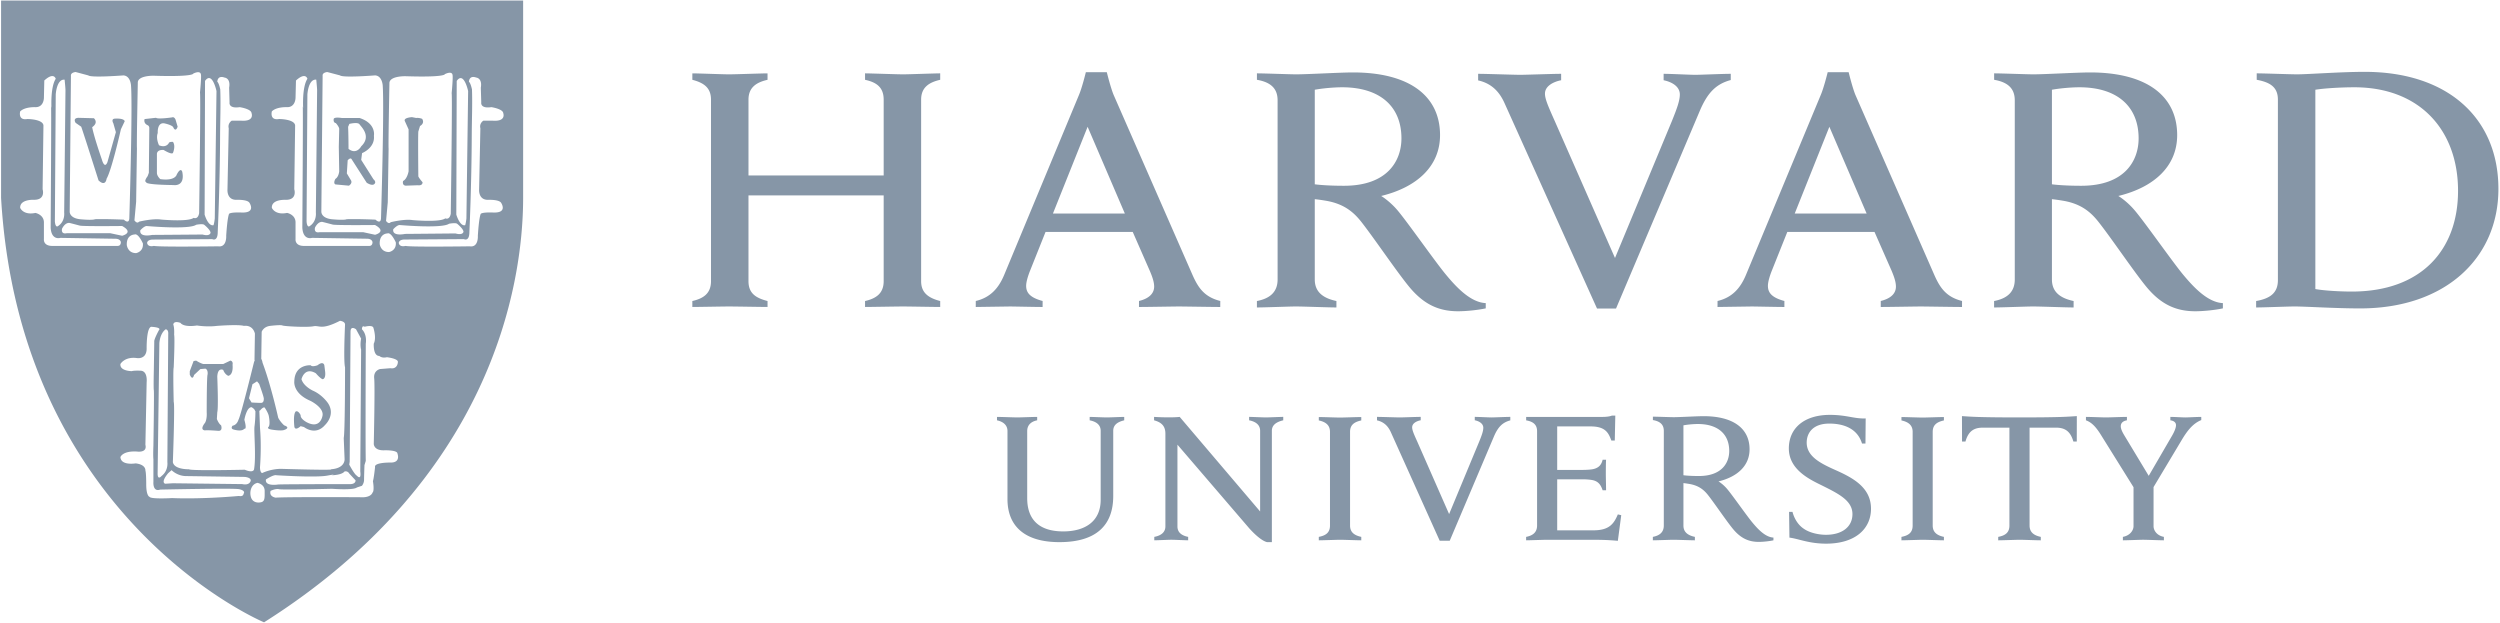 <?xml version="1.0" encoding="UTF-8"?>
<svg xmlns="http://www.w3.org/2000/svg" width="1072" height="267" viewBox="0 0 1072 267" focusable="false" role="presentation">
    <path fill="#8696A7" d="M432.007 184.83c0-2.266-1.477-3.943-4.497-4.597v-1.466c1.672 0 7.24.224 8.806.224 1.355 0 6.747-.224 8.424-.224v1.466c-2.802.547-4.274 2.202-4.274 4.598v28.774c0 9.112 5.004 14.263 15.47 14.263 9.02 0 16.036-4.05 16.036-13.585v-29.564c0-2.138-1.342-3.832-4.72-4.486v-1.466c1.228 0 5.832.224 7.404.224 1.343 0 6.175-.224 7.411-.224v1.466c-3.26.778-4.71 2.236-4.71 4.486v27.978c0 12.558-7.305 19.77-23.069 19.77-14.676 0-22.28-6.67-22.28-18.468V184.83Zm62.953 45.38c3.414-.637 4.762-2.366 4.762-4.486v-39.77c0-3.374-1.796-4.891-4.857-5.727v-1.467c1.732.13 4.639.205 6.123.205 1.348 0 3.444-.022 4.856-.205l34.496 40.56v-34.603c0-2.132-1.354-3.826-4.72-4.49v-1.467c1.236 0 5.674.23 7.252.23 1.372 0 6.128-.23 7.381-.23v1.467c-3.29.776-4.879 2.248-4.879 4.49v47.747h-2.078c-1.308-.3-3.78-1.707-7.547-5.839l-30.864-35.95v35.049c0 2.13 1.23 3.82 4.597 4.485v1.472c-1.236 0-5.674-.234-7.252-.234-1.36 0-6.017.234-7.27.234v-1.472Zm272.2-10.724h1.46c.772 2.972 2.472 5.681 4.856 7.246 2.48 1.748 6.37 2.584 9.514 2.584 6.94 0 11.338-3.437 11.338-8.877 0-5.633-5.634-8.559-12.385-11.932-5.023-2.513-14.888-6.663-14.888-16.2 0-8.884 6.776-14.41 17.613-14.41 7.152 0 10.508 1.747 15.335 1.523l-.093 10.78h-1.474c-1.93-6.353-7.698-8.566-14.016-8.566-7.064 0-9.706 4.04-9.706 8.148 0 5.881 5.756 8.846 12.278 11.756 7.336 3.266 15.295 7.393 15.295 16.582 0 8.7-6.805 15-19.244 15-7.4 0-11.839-2.113-15.73-2.592l-.153-11.042Zm148.245-9.696-14.045-22.533c-2.396-3.956-4.232-6.041-6.906-7.03v-1.46c1.926 0 7.124.23 8.6.23 1.336 0 6.947-.23 8.972-.23v1.46c-1.796.318-2.637 1.218-2.637 2.573 0 1.194.813 2.732 1.63 4.068.802 1.324 10.357 17.172 10.357 17.172l9.976-17.166c1.008-1.72 1.72-3.426 1.72-4.552 0-1.024-.726-1.872-2.426-2.094v-1.462c1.69 0 5.239.231 6.37.231 1.13 0 5.209-.23 6.886-.23v1.36c-3.837 1.573-6.233 4.94-8.558 8.842l-12.768 21.34m.87-2.69v18c0 1.785 1.36 4.027 4.432 4.591v1.474c-1.712 0-7.304-.236-8.922-.236-1.36 0-6.724.236-8.66.236v-1.474c3.084-.564 4.562-2.806 4.562-4.59v-17.212m-260.44-29.641h32.936c1.019 0 2.803-.117 3.82-.559h1.473l-.23 10.702h-1.46c-1.254-3.367-2.555-6.063-8.93-6.063h-14.3v18.65h11.022c1.606 0 3.554-.137 4.397-.337 2.477-.541 3.568-1.92 4.068-4.032h1.47c-.105 1.612-.105 5.292-.105 6.382 0 1.094.106 4.968.106 6.722h-1.471c-.708-2.108-1.672-3.71-4.068-4.297-.843-.224-2.825-.407-4.397-.407h-11.022v21.876h15.554c6.793 0 8.766-2.832 10.454-6.834l1.455.34-1.455 10.992c-5.05-.448-8.081-.448-13.816-.448h-16.434c-1.584 0-7.395.23-9.084.23v-1.466c2.966-.566 4.698-2.032 4.698-4.875v-40.459c0-2.508-1.349-4.074-4.681-4.633v-1.484Zm-84.121 6.405c0-2.713-1.619-4.208-4.792-4.892v-1.453c1.767 0 7.484.222 9.15.222 1.394 0 7.27-.222 9.06-.222v1.453c-3.157.684-4.811 2.036-4.811 4.892v40.177c0 2.714 1.625 4.19 4.81 4.862v1.473c-1.784 0-7.418-.23-9.06-.23-1.42 0-7.382.23-9.154.23v-1.473c3.244-.606 4.797-2.024 4.797-4.862v-40.177Zm249.85 0c0-2.713-1.637-4.208-4.804-4.892v-1.453c1.767 0 7.488.222 9.141.222 1.408 0 7.283-.222 9.067-.222v1.453c-3.155.684-4.804 2.036-4.804 4.892v40.177c0 2.714 1.625 4.19 4.804 4.862v1.473c-1.772 0-7.4-.23-9.067-.23-1.394 0-7.374.23-9.14.23v-1.473c3.236-.606 4.803-2.024 4.803-4.862v-40.177Zm45.78-6.181c-18.055 0-20.944-.336-24.636-.565l.03 10.902h1.471c1.348-4.833 4.04-5.957 7.524-5.957h11.326v41.979c0 2.836-1.554 4.256-4.803 4.86v1.474c1.783 0 7.799-.23 9.188-.23 1.655 0 7.307.23 9.067.23v-1.473c-3.192-.67-4.81-2.148-4.81-4.861v-41.98h11.236c3.615 0 6.2 1.232 7.547 5.958h1.455l.024-10.902c-3.668.229-6.558.565-24.619.565m-144.07 46.358c0 2.713 1.724 4.185 4.91 4.861v1.474c-1.767 0-7.542-.231-9.19-.231-1.413 0-7.052.23-8.83.23v-1.473c2.955-.564 4.697-2.024 4.697-4.861V184.76c0-2.496-1.36-4.068-4.684-4.633v-1.46c1.765 0 7.35.222 8.929.222 2.585 0 9.93-.434 12.821-.434 12.656 0 19.703 5.233 19.703 14.204 0 7.052-5.245 11.82-13.323 13.769 0 0 1.844 1.07 3.68 3.208 2.232 2.63 8.259 11.28 10.76 14.304 2.498 3.033 5.694 6.417 9.119 6.57v1.183c-1.641.359-4.273.672-6.287.672-4.297 0-7.728-1.518-11.06-5.55-2.884-3.51-7.776-10.791-10.656-14.471-1.841-2.343-4.073-4.173-8.158-4.845a45.544 45.544 0 0 0-2.431-.352v18.2Zm0-21.57c1.684.23 4.161.337 6.61.337 9.909 0 13.029-5.7 13.029-10.743 0-7.135-4.764-11.556-13.435-11.556-1.795 0-4.397.224-6.204.564v21.399Zm-125.452-18.436c-1.153-2.555-2.925-4.427-5.945-5.091v-1.49c1.877 0 8.382.235 9.812.235 1.314 0 7-.236 8.932-.236v1.448c-1.715.33-3.668 1.278-3.668 3.032 0 1.254.758 2.962 2.213 6.176l13.633 31.022 12.904-31.075c1.019-2.508 1.755-4.45 1.755-5.935 0-1.641-1.513-2.778-3.657-3.22v-1.448c1.714 0 5.917.236 7.224.236 1.194 0 6.128-.236 8.012-.236v1.49c-3.22.872-5.182 2.644-6.988 6.84l-18.991 44.78h-4.297l-20.939-46.528ZM645.094 44.12c-2.195-4.845-5.563-8.377-11.267-9.643v-2.82c3.55 0 15.335.424 18.043.424 2.496 0 13.91-.424 17.548-.424v2.75c-3.227.63-6.935 2.432-6.935 5.757 0 2.348 1.46 5.593 4.168 11.673l25.86 58.791 24.47-58.89c1.909-4.769 3.333-8.413 3.333-11.233 0-3.132-2.896-5.256-6.952-6.098v-2.75c3.237 0 11.108.424 13.61.424 2.272 0 11.62-.424 15.176-.424v2.662c-6.098 1.654-9.83 5.157-13.228 13.11l-35.973 84.88h-8.141l-39.712-88.189Zm-348.216 84.957c4.698-1.072 8-3.208 8-8.53V42.732c0-5.109-3.073-7.229-8-8.512v-2.76c2.467 0 13.092.418 15.676.418 2.979 0 14.116-.419 16.566-.419v2.761c-4.692 1.066-8.171 3.196-8.171 8.512v32.507h57.972V42.731c0-5.316-3.09-7.446-7.988-8.512v-2.76c2.448 0 13.387.418 16.359.418 2.566 0 13.44-.419 15.864-.419v2.761c-4.696 1.066-8.176 3.196-8.176 8.512v77.818c0 5.11 3.266 7.252 8.176 8.53v2.547c-2.424 0-13.298-.21-15.864-.21-2.972 0-13.911.21-16.359.21v-2.548c4.663-1.072 7.988-3.208 7.988-8.53V83.774h-57.972v36.776c0 5.321 3.261 7.252 8.17 8.53v2.547c-2.449 0-13.586-.21-16.565-.21-2.584 0-13.209.21-15.676.21v-2.548Zm670.554 0c6.016-1.072 9.331-3.461 9.331-8.953V42.73c0-5.333-3.268-7.446-9.083-8.512v-2.76c3.348 0 14.251.418 17.271.418 4.875 0 18.472-1.066 29.057-1.066 35.662 0 57.312 19.915 57.312 50.196 0 29.434-22.528 51.244-59.297 51.244-10.601 0-23.175-.836-28.096-.836-2.99 0-13.157.423-16.495.423v-2.76Zm25.39-5.128c3.632.66 10.342 1.072 15.634 1.072 29.958 0 45.552-18.03 45.552-43.179 0-26.072-16.453-44.416-44.462-44.416-5.723 0-12.874.43-16.724 1.055v85.468Zm-429.047-4.108c0 5.157 3.266 7.959 9.277 9.236v2.761c-3.35 0-14.257-.424-17.395-.424-2.649 0-13.352.424-16.694.424v-2.761c5.58-1.07 8.87-3.85 8.87-9.236V43.003c0-4.728-2.554-7.717-8.86-8.784v-2.761c3.351 0 13.923.419 16.89.419 4.904 0 18.809-.818 24.294-.818 23.983 0 37.334 9.919 37.334 26.884 0 13.375-9.96 22.375-25.247 26.09 0 0 3.467 2.02 6.956 6.086 4.233 4.975 15.913 21.694 20.635 27.42 4.72 5.735 10.777 12.139 17.253 12.434v2.256c-3.103.669-8.07 1.24-11.868 1.24-8.176 0-14.67-2.86-20.985-10.514-5.446-6.64-14.971-20.756-20.428-27.725-3.484-4.44-7.687-7.9-15.404-9.177a77.99 77.99 0 0 0-4.628-.648v34.437Zm0-40.812c3.173.417 7.864.63 12.516.63 18.754 0 24.646-10.797 24.646-20.334 0-13.544-9.018-21.899-25.448-21.899-3.385 0-8.317.43-11.714 1.055V79.03Zm316.092 40.812c0 5.157 3.279 7.959 9.296 9.236v2.761c-3.344 0-14.241-.424-17.378-.424-2.696 0-13.363.424-16.72.424v-2.761c5.57-1.07 8.868-3.85 8.868-9.236V43.003c0-4.728-2.58-7.717-8.848-8.784v-2.761c3.36 0 13.898.419 16.889.419 4.915 0 18.812-.818 24.264-.818 24.024 0 37.333 9.919 37.333 26.884 0 13.375-9.936 22.375-25.234 26.09 0 0 3.484 2.02 6.945 6.086 4.273 4.975 15.952 21.694 20.656 27.42 4.739 5.735 10.796 12.139 17.236 12.434v2.256c-3.06.669-8.057 1.24-11.815 1.24-8.193 0-14.716-2.86-21.016-10.514-5.445-6.64-14.94-20.756-20.444-27.725-3.485-4.44-7.674-7.9-15.376-9.177a79.022 79.022 0 0 0-4.656-.648v34.437Zm0-40.812c3.214.417 7.876.63 12.532.63 18.763 0 24.638-10.797 24.638-20.334 0-13.544-9.026-21.899-25.424-21.899-3.416 0-8.326.43-11.746 1.055V79.03ZM418.41 129.06c6.345-1.483 9.83-5.592 12.144-11.09l32.107-77.251c1.365-3.196 2.954-9.767 2.954-9.767h8.984s1.607 6.588 2.943 9.79l33.93 77.44c2.42 5.333 5.04 9.183 11.786 10.878l-.017 2.573c-3.674 0-15.094-.212-17.691-.212-2.584 0-13.492.212-17.159.212l.012-2.573c4.939-1.212 6.499-3.725 6.499-6.157 0-2.066-.853-4.398-1.89-6.816l-7.294-16.638H448.33l-6.68 16.73c-.748 1.897-1.637 4.576-1.637 6.382 0 2.79 1.46 5.016 7.064 6.499l-.012 2.573c-3.32 0-12.085-.212-14.139-.212l-14.522.212.005-2.573Zm63.924-37.499-15.965-37.197-14.87 37.197h30.835Zm254.151 37.499c6.342-1.483 9.838-5.592 12.14-11.09l32.116-77.251c1.367-3.196 2.974-9.767 2.974-9.767h8.982s1.591 6.588 2.922 9.79l33.942 77.44c2.4 5.333 5.044 9.183 11.762 10.878l-.012 2.573c-3.662 0-15.094-.212-17.708-.212-2.56 0-13.463.212-17.136.212v-2.573c4.97-1.212 6.505-3.725 6.505-6.157 0-2.066-.843-4.398-1.86-6.816l-7.323-16.638H766.4l-6.686 16.73c-.748 1.897-1.63 4.576-1.63 6.382 0 2.79 1.46 5.016 7.063 6.499v2.573c-3.332 0-12.084-.212-14.15-.212l-14.525.212.012-2.573Zm63.924-37.499-15.976-37.197-14.858 37.197h30.834ZM224.32.224v84.563c0 38.745-14.423 120.912-111.095 182.064 0 0-104.748-43.746-112.765-182.064V.224h223.86ZM110.411 207.047c-2.55.536-3.455 3.444-2.896 5.81.536 2.355 2.525 2.89 4.333 2.526 1.824-.36 1.642-1.996 1.642-4.892 0-2.908-3.08-3.444-3.08-3.444Zm-45.54-66.92c-1.788.292-1.98 6.622-1.992 8.848v.41l.002.313v.042c-.182 4.522-4.167 3.802-4.167 3.802-5.263-.729-7.076 2.544-7.076 2.544-.348 2.923 4.426 3.055 4.86 3.061h.032c.924-.335 3.815-.189 3.815-.189 3.096.19 2.537 4.927 2.537 4.927l-.536 26.827c.901 3.637-3.632 2.908-3.632 2.908-6.175-.354-7.076 2.366-7.076 2.366.183 3.808 6.53 2.714 6.53 2.714 4.531.524 4.178 3.096 4.178 3.096.3.77.345 4.404.352 5.487l.001.192V207.589c0 5.268 1.443 5.452 1.443 5.452.553 1.07 9.624.535 9.624.535l.843.03.845.026c.283.008.565.015.848.021l.849.017c.424.007.85.012 1.273.016l.848.006.423.002h.845c.562 0 1.122-.004 1.678-.01l.832-.01c10.368-.143 19.367-1.005 19.367-1.005 1.874.346 2.003-.738 2.012-.89v-.017c1.073-1.453-1.818-1.99-1.818-1.99-.92-.254-8.174-.24-15.739-.15l-.988.013-.494.006-.988.013c-8.055.11-15.721.283-15.721.283-3.262 1.107-2.898-3.255-2.898-3.255v-9.79c-.181-1.46 0-5.803 0-5.803v-.036c.008-.46.083-5.178.145-10.29l.01-.81c.071-5.954.121-12.163.028-12.624-.183-.912 0-8.712 0-8.712l.183-12.137c-.183-.914 1.996-4.91 1.996-4.91 1.272-1.278-3.274-1.442-3.274-1.442Zm95.218.347c-.467-1.107-3.001-.548-3.647-.385l-.06.015c0-.021-.071-.061-.336-.136l-.125-.034c-.724-.172-.724 1.265-.724 1.265 2.36 2.372 1.648 6.163 1.648 6.163a9901.326 9901.326 0 0 0-.083 32.218v4.06c.005 12.407.074 13.836.082 13.966v.011l-.552 1.8s-.183 4.9-.183 6.365c0 1.167-.598 2.1-.825 2.412l-.064.084-.023.029-2.16.717c-1.46 1.284-10.708.566-10.708.566s-21.216.537-22.67.177c-1.454-.377-3.638.724-3.638.724-.62 2.18 1.427 2.755 2.025 2.875l.099.019.06.009c2.109-.155 9.078-.21 16.338-.224l1.015-.001 1.015-.001h3.523c6.944.005 13.05.037 14.06.042h.146c4.892.36 5.428-1.988 5.428-1.988.866-.685.268-4.402.19-4.864l-.008-.047c.365-.895.918-5.987.918-5.987-.46-1.81 4.757-1.98 6.509-1.986h.235c.208 0 .327.004.327.004 3.984-.19 2.537-3.816 2.537-3.816 0-1.624-5.616-1.436-5.616-1.436-4.545.182-4.545-2.732-4.545-2.732s.162-7.239.252-14.422l.01-.828c.028-2.344.046-4.651.048-6.668v-.7c-.003-2.63-.039-4.675-.127-5.501-.371-3.433 2.532-3.993 2.532-3.993l4.36-.352c3.112.52 3.26-2.429 3.267-2.71v-.022c0-1.436-4.714-1.99-4.714-1.99-2.179.554-3.25-.542-3.25-.542-2.743 0-2.378-5.268-2.378-5.268 1.277-2.55-.188-6.888-.188-6.888Zm-10.326 62.588c-.724-1.267-2.001-.92-2.001-.92-1.189 1.554-5.141 1.64-5.577 1.645h-.036l.084-.02.06-.015c.11-.027.265-.066.408-.104l.084-.023c.518-.144.696-.249-2.628.349-1.95.34-5.57.392-9.296.328l-.722-.014c-5.781-.123-11.576-.501-11.576-.501-1.27-.379-4.532 1.812-4.532 1.812-.541 3.067 5.08 2.172 5.08 2.172.653-.133 16.59-.17 25.148-.18H145.906l.301-.001 1.34-.001H149.582c3.096.182 2.89-1.614 2.89-1.614Zm-76.185-1.46-1.442 1.277c-3.462 4.168-1.283 4.544-1.283 4.544l3.272-.199 29.752.359c3.25.724 3.637-1.45 3.637-1.45.172-1.435-2.566-1.629-2.566-1.629l-24.647-.353c-4.18.159-6.723-2.55-6.723-2.55Zm-2.527-60.398c-2.547 1.812-2.719 5.987-2.719 5.987l-.741 55.87c0 3.073 1.643 1.083 1.643 1.083 3.085-2.349 2.532-5.986 2.532-5.986l.369-54.775c.184-2.179-1.088-2.179-1.088-2.179Zm79.254 1.084-.359 55.693-.182 1.248s2.177 4.18 3.266 4.75c0 0 1.996 2.338 1.455-1.83l.359-52.244s-.548-1.818 0-4.71l-2.172-3.991s-2.367-1.812-2.367 1.084Zm-4.526-4.721c-8.178 4.16-8.714 1.806-11.427 2.349-1.188.235-3.702.266-6.226.197l-.658-.02c-3.063-.103-5.972-.341-6.355-.525-.736-.383-5.269.17-5.269.17-2.913.36-3.637 2.543-3.637 2.543l-.176 11.58c.46.83.546 1.678.546 1.678.783 2.075 1.541 4.353 2.248 6.65l.222.726.218.725.215.725a254.496 254.496 0 0 1 3.795 14.676l.015.064.004.021c.9 1.796 2.538 3.256 2.538 3.256 2.034.714 1.385 1.35.707 1.699l-.13.064c-.304.141-.577.221-.577.221-1.195.52-4.94-.083-5.39-.158l-.044-.007c-1.848-.328-1.495-.882-1.34-1.047l.03-.03.021-.018c.917-.907.188-4.545.188-4.545-.188-1.436-1.807-3.802-1.807-3.802-.724-.366-1.996 1.266-1.996 1.266s-.11.04-.283.093l.277 7.323c.719 8.36 0 16.878 0 16.878 0 2.354.907 2.532.907 2.532 3.517-1.609 6.796-1.795 7.923-1.807h.225c.082 0 .138.002.166.003h.022c20.54.595 21.552.334 21.251.22l-.024-.007a1.083 1.083 0 0 0-.112-.025l-.023-.004a1.698 1.698 0 0 0-.032-.005c6.33-.365 5.97-4.358 5.97-4.358l-.37-9.07c.265-.938.406-7.684.48-14.573l.01-.88.013-1.316.007-.872c.037-4.488.05-8.67.053-10.921v-.411l.001-.187.001-.922V157.51c-.318-1.236-.363-4.779-.311-8.424l.011-.73c.082-4.621.3-9.172.3-9.172 0-1.32-1.843-1.581-2.138-1.614Zm-68.38.889c-2.932-1.029-3.083.55-3.09.716v.013c.547 1.459.364 4.362.364 4.362.36 1.449-.182 13.964-.182 13.964-.114.394-.157 1.984-.162 3.988v.645c.005 4.383.162 10.23.162 10.23.25.427.191 5.95.055 11.774l-.03 1.25-.02.834-.023.83c-.154 5.791-.348 11.085-.348 11.085.48 2.864 5.398 3.073 6.62 3.08h.149l.093-.001h.032c.283.284 4 .376 8.424.382h1.186c.799-.001 1.612-.005 2.425-.01l.813-.007c5.677-.047 11.086-.171 11.086-.171 3.827 1.624 3.992-.195 3.992-.195.918-5.433-.112-16.03.183-18.33.327-2.456.397-4.973.4-6.625a.368.368 0 0 1-.218-.245c-.182-.738-1.448-1.424-1.448-1.424-2.178 0-3.078 5.408-3.078 5.408.987 3.54.434 3.872.143 3.847l-.042-.007a.388.388 0 0 1-.096-.033l-.005-.003c-1.083 1.466-4.539.388-4.539.388-1.63-.388-.53-1.654-.53-1.654 1.7-.298 2.34-1.95 2.489-2.416l.027-.09.009-.032c.446-.619 2.059-6.57 3.59-12.491l.312-1.21c1.48-5.758 2.803-11.14 2.803-11.14.094-.183.182-.398.27-.623l-.087-.29.181-11.238c-1.07-4.002-4.702-3.278-4.702-3.278-2.367-.724-11.608 0-11.608 0-3.062.401-6.223.122-7.692-.055l-.248-.031c-.38-.05-.596-.085-.596-.085-5.992.89-7.064-1.112-7.064-1.112Zm21.398 16.163.005.001.04.009c.225.053 1.18.368.873 1.81 0 0 .53 4.186-1.825 4.716 0 0-1.453-.53-2.172-2.538 0 0-2.36-1.259-2.55 2.908 0 0 .138 3.354.206 6.935l.012.695.006.348.009.694c.034 2.996-.003 5.797-.232 6.557l-.171 2.91s.719 1.982 1.808 2.718c0 0 .912 2.53-1.272 2.355l-.048-.004c-.488-.039-4.545-.351-5.568-.19h-.012c-.188-.005-2.433-.132.012-3.245 0 0 .907-1.29.719-4.544v-.821c.007-3.179.052-14.535.37-15.308 0 0 .359-2.008-.913-2.555l-2.184.188-2.708 2.537s-.553 2.732-1.824-.17v-1.466l1.643-4.35 1.089-.19s1.624 1.091 3.072 1.467h8.536l3.079-1.467Zm37.362 2.009c2.55-2.02 2.914 0 2.914 0l.342 2.7c.351 3.102-.932 3.27-1.071 3.28h-.013c-1.082-.37-2.9-2.548-2.9-2.548-4.888-2.903-6.158 2.548-6.158 2.548.778 2.663 3.87 4.393 4.69 4.811l.127.063.075.036c4.166 1.819 6.521 5.434 6.521 5.434 2.946 4.567-.44 8.4-1.147 9.12l-.067.068c-.036.036-.057.054-.057.054-4.162 4.908-9.066.918-9.066.918l-1.43-.371c-2.599 2.255-2.714.2-2.72.013v-.013c-.565-5.992.712-6.347.712-6.347 1.084-.37 2.007 1.632 2.007 1.632-.193 1.63 2.703 3.09 2.703 3.09 5.618 2.89 6.601-2.365 6.701-3.023l.007-.05.002-.017c.378-3.444-5.25-6.152-5.25-6.152-7.63-3.268-6.882-8.36-6.882-8.36.171-7.434 7.052-6.886 7.052-6.886.548.894 2.908 0 2.908 0Zm-25.947 6.893-1.972 1.254c-.156.751-1.05 4.33-1.36 5.569l-.079.311-.028.112 1.09 1.831s2.907.165 3.99.165c1.077 0 1.272-.889 1.272-1.814 0-.375-.347-1.538-.75-2.767l-.165-.493a134.995 134.995 0 0 0-1.081-3.079l-.917-1.09Zm-52.57-62.958h-.017c-.264.007-3.43.187-3.256 4.509 0 0 .366 3.467 3.986 3.467 0 0 3.268-.564 2.914-4.174 0 0-2.002-4.544-3.626-3.802Zm108.445-.46h-.017c-.263.008-3.42.19-3.25 4.545 0 0 .365 3.432 3.991 3.432 0 0 3.255-.535 2.908-4.162 0 0-2.001-4.533-3.632-3.814Zm38.093-66.849c-2.946-1.038-3.083 1.546-3.09 1.789v.018c.73.553 1.295 3.279 1.295 3.279.23 6.3-.065 13.098-.095 19.58-.082 21.77-1.012 41.541-1.012 41.541 0 4.345-2.366 3.073-2.366 3.073l-25.384.176c-2.543 0-2.543 1.467-2.543 1.467.365 2.007 2.903 1.272 2.903 1.272.952.216 5.64.286 10.888.293h1.672c.561 0 1.125-.001 1.687-.003l.842-.003c6.164-.024 11.957-.104 12.449-.11h.034c3.814.558 3.444-4.522 3.444-4.522.542-8.536 1.272-9.436 1.272-9.436.566-.46 2.41-.559 3.711-.568h.373c.588.003.996.021.996.021 5.92.32 4.22-3.155 3.73-3.99l-.045-.076c-.04-.066-.065-.102-.065-.102-.912-1.455-5.439-1.267-5.439-1.267-4.356.171-3.99-4.356-3.99-4.356l.54-26.306c-.54-2.184 1.266-3.268 1.266-3.268h4.19c5.295.338 4.542-2.675 4.373-3.197l-.017-.048a.904.904 0 0 0-.01-.029c-.183-1.692-4.51-2.443-5.035-2.527l-.052-.009c-4.885.735-4.338-2.002-4.338-2.002l-.188-6.322c.724-4.185-1.996-4.368-1.996-4.368Zm-107.902.011c-2.952-1.049-3.09 1.54-3.096 1.783v.018c.724.56 1.265 3.274 1.265 3.274.247 6.3-.036 13.098-.07 19.573-.083 21.77-1.014 41.548-1.014 41.548 0 4.339-2.348 3.085-2.348 3.085l-25.413.188c-2.363 0-2.515 1.263-2.525 1.426v.017c.358 1.996 2.907 1.265 2.907 1.265.974.223 5.885.292 11.297.297h1.256c7.012-.006 14.416-.106 14.975-.113h.034c3.108.446 3.44-2.857 3.457-4.085v-.168c0-.176-.008-.28-.008-.28.548-8.513 1.265-9.437 1.265-9.437.907-.724 5.082-.535 5.082-.535 6.41.348 3.88-3.772 3.638-4.147l-.018-.028c-.685-1.107-3.497-1.257-4.782-1.267h-.268c-.237.002-.378.007-.378.007-4.368.166-3.991-4.368-3.991-4.368l.541-26.294c-.541-2.184 1.278-3.268 1.278-3.268h4.168c5.798.37 4.332-3.267 4.332-3.267-.166-1.703-4.493-2.446-5.017-2.53l-.051-.007c-4.898.724-4.356-1.996-4.356-1.996l-.178-6.352c.719-4.167-1.982-4.339-1.982-4.339Zm30.633 1.26-.182 7.429v.024c-.008.339-.17 4.148-3.803 3.973 0 0-4.356-.188-6.352 1.808 0 0-1.088 3.996 3.079 3.279 0 0 6.534 0 6.9 2.701l-.366 27.398.006.017.014.049c.155.561 1.071 4.49-3.64 4.49 0 0-6.186-.388-5.993 3.42l.025.057.033.067c.298.584 1.838 3.01 6.477 2.06 0 0 3.802.712 3.62 4.356v6.888s-.366 2.737 3.268 2.908h28.296s1.442.176 1.442-1.638c0 0-.176-1.446-2.349-1.446l-23.576-.366s-3.813 1.278-4.173-4.356c0 0 .083-11.785.15-24.141l.008-1.547.009-1.548c.034-6.702.062-13.298.067-18.006v-2.494c-.002-2.56-.016-4.166-.045-4.32-.19-.894.17.742.17.742s-.542-8.902 1.82-12.54c0 0-.737-3.066-4.905.737ZM18.997 34.52l-.166 7.442v.024c-.007.338-.17 4.14-3.82 3.966 0 0-4.356-.188-6.357 1.82 0 0-1.084 3.984 3.079 3.267 0 0 6.54 0 6.898 2.701l-.358 27.398s1.453 4.533-3.632 4.533c0 0-6.164-.348-5.987 3.461 0 0 .012.032.04.087l.039.078c.345.65 1.915 2.952 6.461 2.007 0 0 3.803.73 3.637 4.339v6.91s-.382 2.726 3.244 2.891h28.303s1.45.182 1.45-1.637c0 0-.185-1.43-2.35-1.43l-23.57-.377s-3.833 1.272-4.186-4.356l.001-.135c.01-1.37.088-12.92.15-24.78l.012-2.322c.035-6.96.063-13.807.066-18.543v-1.498c-.002-2.828-.016-4.62-.046-4.784-.183-.895.17.736.17.736s-.045-.763-.05-1.933v-.43c.013-2.891.292-7.706 1.874-10.152 0 0-.005-.024-.018-.065l-.02-.056c-.193-.533-1.203-2.497-4.864.838Zm7.623 63.495-.002.005-.01.04c-.08.338-.493 2.46 2.001 1.944h18.684l5.08 1.084s5.275-1.267 0-4.175h-.041c-.913.011-16.689.184-18.102-.17 0 0-3.437-.906-4.166-1.09 0 0-1.819-.717-3.444 2.362Zm60.94-1.631c-.714-.542-3.445 0-3.445 0-3.084 2.173-21.216.536-21.216.536-1.1 0-2.725 1.813-2.725 1.813-.548 3.267 5.08 2.001 5.08 2.001.485 0 4.905-.034 9.622-.072l.788-.007 11.144-.091h.038c2.922.813 3.364-.43 3.424-.694l.007-.035a.256.256 0 0 0 .002-.013c0-1.265-2.72-3.438-2.72-3.438Zm47.522 1.178s-.73 2.537 1.99 2.006h18.685l5.068 1.102s5.257-1.283 0-4.18h-.042c-.381.004-3.357.031-6.796.037l-.743.001h-1.51l-.757-.002c-3.907-.012-7.632-.066-8.283-.224 0 0-3.45-.902-4.192-1.083l-.003-.001-.025-.009c-.234-.076-1.886-.49-3.392 2.353Zm60.939-1.62c-.73-.54-3.467 0-3.467 0-1.474 1.046-6.443 1.212-11.2 1.103l-.73-.019a173.43 173.43 0 0 1-9.268-.535c-1.004 0-2.458 1.518-2.693 1.77l-.033.036c-.558 3.262 5.075 2.002 5.075 2.002h.117c1.933-.01 20.482-.19 21.432-.2h.038c3.266.929 3.444-.712 3.444-.712 0-1.272-2.715-3.444-2.715-3.444Zm-60.403-61.786c-3.444-.36-3.808 6.37-3.808 6.37l-.355 54.398c.17 2.537 1.09 2.184 1.09 2.184 3.432-2.001 2.897-5.992 2.897-5.992l.251-24.31.032-3.116c.128-12.459.252-24.551.252-24.983 0-.92-.36-4.551-.36-4.551Zm-107.91.012C24.26 33.8 23.9 40.519 23.9 40.519l-.37 54.416c.188 2.537 1.089 2.166 1.089 2.166 3.455-1.984 2.901-5.986 2.901-5.986l.001-.061.284-26.59.017-1.557c.124-11.664.241-22.799.251-24.1v-.114c0-.344-.052-1.078-.117-1.857l-.037-.427c-.1-1.14-.21-2.242-.21-2.242Zm168.136.536-.176 57.306s1.448 5.098 3.803 4.563c0 0 .017-.052.045-.152l.038-.143c.116-.441.324-1.358.446-2.62l.736-54.604s-.032-.152-.094-.406l-.046-.184c-.483-1.88-2.181-7.397-4.752-3.76Zm-107.926-.006-.177 57.324s1.454 5.093 3.821 4.55c0 0 .359-1.094.536-2.92l.736-54.604-.01-.047-.03-.136c-.286-1.232-2.05-8.146-4.876-4.167Zm102.84-2.908v.015c-.02.153-.68 1.41-16.865.88l-.08-.002h-.225c-1.293.008-6.271.204-6.594 2.739 0 0-.13 6.565-.24 13.373l-.029 1.74c-.066 4.198-.12 8.284-.127 10.773v.935c.002.836.014 1.363.036 1.476l-.358 23.03-.736 7.987s1.094 1.63 2.002.547c0 0 5.804-1.472 9.43-.9 0 0 11.62 1.077 13.969-.748 0 0 1.819.907 2.35-1.996 0 0 .179-12.693.316-25.5l.016-1.536c.075-7.165.134-14.208.139-18.92l-.001-1.431c-.005-2.542-.031-4.138-.088-4.292 0 0 .7-7.276.335-7.982 0 0-.16-1.631-3.25-.188Zm-107.896-.236v.01l-.001.01a.116.116 0 0 1-.01.029l-.01.018a.219.219 0 0 1-.008.01l-.018.021-.024.024c-.295.27-1.805.895-9.453.921h-.723a222.4 222.4 0 0 1-6.625-.12h-.036l-.104-.001h-.166c-1.294.005-6.275.192-6.588 2.71 0 0-.13 6.564-.244 13.373l-.022 1.305-.014.868-.014.864a850.506 850.506 0 0 0-.114 9.97v.444c0 .837.011 1.365.032 1.48l-.342 23.04-.735 7.959s1.077 1.654 1.99.558c0 0 5.81-1.442 9.435-.905 0 0 11.615 1.095 13.964-.725l.015.006c.173.078 1.827.742 2.345-2.008 0 0 .18-12.694.315-25.503l.023-2.304c.065-6.389.114-12.617.121-17.113v-2.018c-.005-2.808-.035-4.588-.1-4.752 0 0 .73-7.247.36-7.964 0 0-.183-1.65-3.25-.207Zm57.472-.665-.037.003c-.284.031-2.127.284-1.954 1.616l-.548 58.242v.083c.015.457.296 2.677 4.357 3.167 0 0 5.256.54 6.516 0 0 0 3.468-.188 12.34.182l.013.014c.185.18 2.184 2.055 2.358-.56 0 0 1.436-47.142.73-56.96 0 0-.2-4.168-3.273-4.351 0 0-13.786 1.113-15.057 0l-5.445-1.436ZM32.43 30.88s-2.19.172-2.013 1.637l-.53 58.23v.083c.014.458.29 2.678 4.35 3.167 0 0 1.39.145 2.912.211l.484.018c1.294.04 2.588.008 3.133-.229 0 0 3.437-.176 12.332.19 0 0 2.179 2.165 2.355-.542 0 0 .908-29.439.931-46.63v-1.281c-.005-3.98-.064-7.189-.202-9.049 0 0-.176-4.168-3.272-4.35 0 0-3.444.27-7.046.406l-.699.025c-3.376.108-6.707.076-7.302-.431L32.43 30.88Zm144.223 19.35 1.82.359c1.272-.176 2.543.37 2.543.37 1.266 1.991-.912 3.074-.912 3.074l-.724 2.367c-.058.611-.08 2.645-.083 5.174v1.423c0 .852.003 1.738.007 2.627l.005 1.142c.022 4.305.066 8.386.07 8.826v.04c.366.894 1.814 2.52 1.814 2.52 0 1.465-1.595 1.336-1.937 1.292l-.057-.008-.007-.002-5.252.183c-1.636-.183-1.095-2.003-1.095-2.003 1.813-.905 2.361-4.178 2.361-4.178V55.489l-1.637-3.627c-.541-1.448 3.084-1.63 3.084-1.63Zm-30.116.36h7.63c6.717 2.185 6.285 6.853 6.183 7.538l-.008.053-.006.031c.548 5.252-5.075 7.441-5.075 7.441l-.376 2.903 5.268 8.33c.907.729.73 1.465.73 1.465-.73 1.996-3.638 0-3.638 0l-6.521-10.166c-.548-.73-1.637.547-1.637.547l-.36 5.621 1.62 2.715c1.1 1.448-.72 2.55-.72 2.55l-5.803-.543c-.998-.518-.148-2.106-.016-2.338l.016-.029c1.455-.893 1.636-3.267 1.636-3.267l-.181-10.518.18-7.618c0-.913-1.447-2.532-1.447-2.532-1.265-.182-.907-1.813-.907-1.813.36-.912 3.432-.37 3.432-.37Zm-72.724-.26c.913-.365 1.443.907 1.443.907l.918 3.097c-.918 2.543-1.825.359-1.825.359-.293-.912-2.826-1.56-3.69-1.758l-.18-.04-.109-.022c-3.085-.37-2.726 4.168-2.726 4.168-.853 2.222.38 4.918.528 5.228l.014.03c3.084 1.27 4.174-.895 4.174-.895.176-.724 1.813-.554 1.813-.554 1.265 1.819 0 4.71 0 4.71-.465.779-3.015-.663-3.777-1.118l-.135-.08a8.039 8.039 0 0 1-.08-.05c-2.672-.18-2.888 1.295-2.898 1.696v.062c0 .024.002.038.002.038v7.988c0 1.448 1.455 2.713 1.455 2.713 6.516.9 7.057-1.99 7.057-1.99 1.825-3.45 2.367-1.094 2.367-1.094 1.197 6.12-3.204 5.71-3.758 5.635l-.043-.006-.014-.002c-8.211-.11-10.699-.573-11.404-.91l-.066-.033c-.17-.094-.203-.176-.194-.235l.005-.02a.127.127 0 0 1 .003-.008l.009-.017a.156.156 0 0 1 .01-.014l.01-.012.009-.01a.168.168 0 0 1 .008-.006l.005-.005c-1.263-.19.556-2.538.556-2.538l.529-1.448.195-19.227c0-.73-.547-1.1-.547-1.1-2.184-.896-1.467-2.715-1.467-2.715l4.899-.553c.735.736 6.904-.17 6.904-.17Zm-40.265.189 6.71.177s2.173 1.807-.723 3.825c0 0 .36 2.898 4.168 13.947 0 0 1.083 4.173 2.355 1.088l3.632-12.88-1.09-3.808s-1.094-1.813.548-1.99c0 0 3.81-.36 4.344 1.083l-1.641 3.462s-1.145 5.062-2.54 10.314l-.193.717c-1.16 4.303-2.46 8.583-3.414 10.173 0 0-.365 3.638-3.45.729 0 0-1.729-5.449-3.522-11.048l-.376-1.172-.125-.39-.249-.776a920.586 920.586 0 0 0-2.672-8.23l-.127-.377c-.198-.588-.328-.957-.37-1.04l-2.36-1.632s-1.43-1.995 1.095-2.172Zm116.257 2.608-.536 1.265c.023.511.042 1.045.06 1.589l.016.546c.077 2.74.095 5.589.099 6.758v.298l.001.075v.177c2.779 2.19 4.606.151 5.215-.732l.08-.121a4.21 4.21 0 0 0 .089-.142l.036-.062.02-.038c4.527-4.345 0-8.348-.718-9.425-.736-1.095-4.362-.188-4.362-.188Z"/>
</svg>
